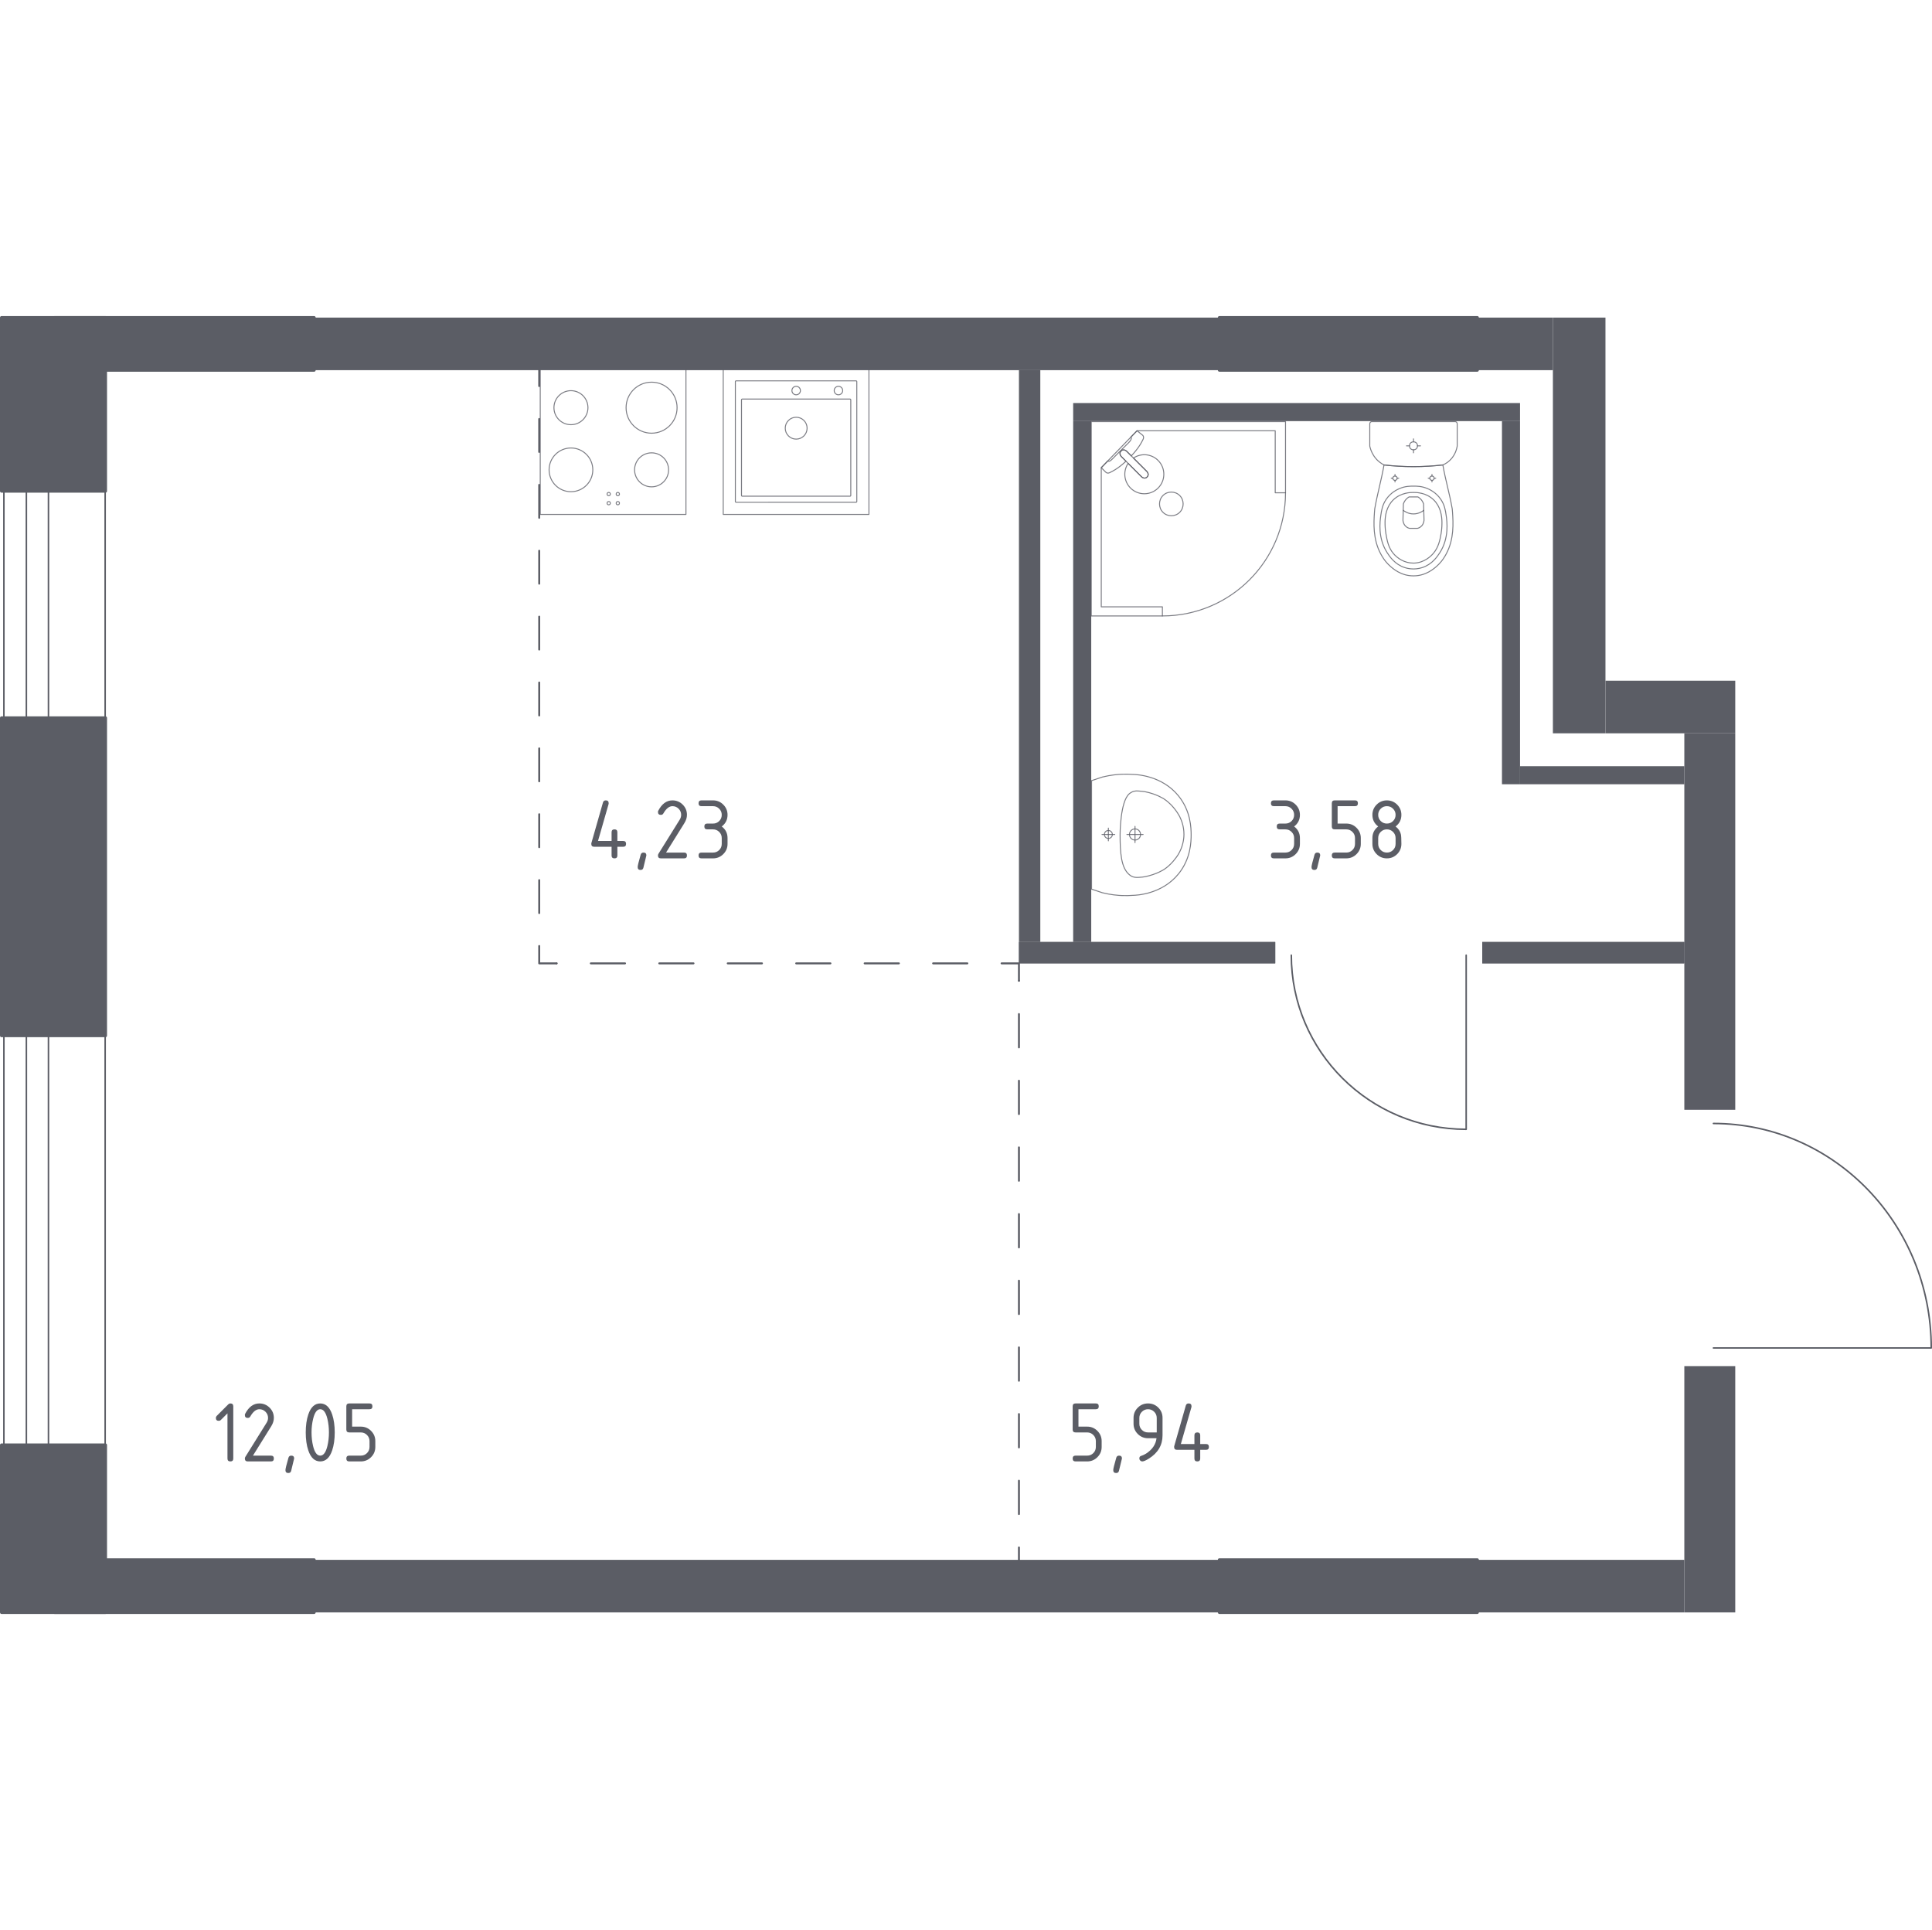 <?xml version="1.0" encoding="iso-8859-1"?>
<!-- Generator: Adobe Illustrator 27.0.0, SVG Export Plug-In . SVG Version: 6.00 Build 0)  -->
<svg version="1.1" xmlns="http://www.w3.org/2000/svg" xmlns:xlink="http://www.w3.org/1999/xlink" x="0px" y="0px"
	 viewBox="0 0 1001.194 1000" style="enable-background:new 0 0 1001.194 1000;" xml:space="preserve">
<g id="&#x446;&#x432;&#x435;&#x442;_&#x43F;&#x43E;&#x43C;&#x435;&#x449;&#x435;&#x43D;&#x438;&#x439;">
</g>
<g id="&#x43E;&#x43A;&#x43D;&#x430;_x2C__&#x434;&#x432;&#x435;&#x440;&#x438;">
	<g>
		
			<rect x="-72.16" y="633.879" transform="matrix(-1.072271e-06 -1 1 -1.072271e-06 -608.764 688.374)" style="fill:none;stroke:#5B5D65;stroke-width:0.796;stroke-linecap:round;stroke-linejoin:round;stroke-miterlimit:10;" width="223.929" height="29.379"/>
		
			<rect x="-104.122" y="642.741" transform="matrix(-1.212910e-06 -1 1 -1.212910e-06 -640.725 656.412)" style="fill:none;stroke:#5B5D65;stroke-width:0.796;stroke-linecap:round;stroke-linejoin:round;stroke-miterlimit:10;" width="223.929" height="11.655"/>
	</g>
	<g>
		
			<rect x="-27.253" y="302.348" transform="matrix(-1.790361e-06 -1 1 -1.790361e-06 -277.233 356.843)" style="fill:none;stroke:#5B5D65;stroke-width:0.796;stroke-linecap:round;stroke-linejoin:round;stroke-miterlimit:10;" width="134.114" height="29.379"/>
		
			<rect x="-59.214" y="311.21" transform="matrix(-2.025184e-06 -1 1 -2.025184e-06 -309.194 324.88)" style="fill:none;stroke:#5B5D65;stroke-width:0.796;stroke-linecap:round;stroke-linejoin:round;stroke-miterlimit:10;" width="134.114" height="11.655"/>
	</g>
	<path style="fill:none;stroke:#5B5D65;stroke-width:0.796;stroke-linecap:round;stroke-linejoin:round;stroke-miterlimit:10;" d="
		M669.177,494.908c0,49.831,40.588,90.219,90.621,90.219l0-90.219"/>
	<path style="fill:none;stroke:#5B5D65;stroke-width:0.796;stroke-linecap:round;stroke-linejoin:round;stroke-miterlimit:10;" d="
		M887.929,582.106c62.34,0,112.867,52.095,112.867,116.313l-112.866,0.001"/>
</g>
<g id="&#x43F;&#x435;&#x440;&#x435;&#x433;&#x43E;&#x440;&#x43E;&#x434;&#x43A;&#x438;">
	<rect x="162.789" y="164.556" style="fill:#5B5D65;" width="469.114" height="27.24"/>
	<g>
		<defs>
			<path id="SVGID_1_" d="M768.125,488.082v11.068h104.721v-11.068H768.125z M528.034,488.082v11.068H660.85v-11.068H528.034z"/>
		</defs>
		<use xlink:href="#SVGID_1_"  style="overflow:visible;fill-rule:evenodd;clip-rule:evenodd;fill:#5B5D65;"/>
		<clipPath id="SVGID_00000041282422655327057250000018207904906657135294_">
			<use xlink:href="#SVGID_1_"  style="overflow:visible;"/>
		</clipPath>
		
			<rect x="528.034" y="488.082" style="clip-path:url(#SVGID_00000041282422655327057250000018207904906657135294_);fill:#5B5D65;" width="344.811" height="11.063"/>
	</g>
	<rect x="528.034" y="191.799" style="fill:#5B5D65;" width="11.068" height="296.279"/>
	<rect x="765.571" y="164.556" style="fill:#5B5D65;" width="39.164" height="27.24"/>
	<rect x="765.571" y="808.204" style="fill:#5B5D65;" width="107.275" height="27.24"/>
	<rect x="162.789" y="808.204" style="fill:#5B5D65;" width="469.114" height="27.24"/>
	<rect x="556.13" y="208.828" style="fill:#5B5D65;" width="231.577" height="9.361"/>
	<rect x="778.342" y="218.192" style="fill:#5B5D65;" width="9.365" height="188.153"/>
	<rect x="787.707" y="396.983" style="fill:#5B5D65;" width="85.139" height="9.362"/>
	<rect x="556.13" y="218.192" style="fill:#5B5D65;" width="9.365" height="269.886"/>
	<rect x="872.846" y="707.824" style="fill-rule:evenodd;clip-rule:evenodd;fill:#5B5D65;" width="26.393" height="127.623"/>
	<rect x="872.846" y="379.956" style="fill-rule:evenodd;clip-rule:evenodd;fill:#5B5D65;" width="26.393" height="195.052"/>
	<rect x="831.979" y="352.711" style="fill:#5B5D65;" width="67.259" height="27.242"/>
	<rect x="804.735" y="164.556" style="fill:#5B5D65;" width="27.244" height="215.396"/>
</g>
<g id="&#x448;&#x430;&#x445;&#x442;&#x44B;">
</g>
<g id="&#x43F;&#x443;&#x43D;&#x43A;&#x442;&#x438;&#x440;">
	<g>
		<g>
			
				<line style="fill:none;stroke:#5B5D65;stroke-linecap:round;stroke-linejoin:round;" x1="528.037" y1="810.757" x2="528.037" y2="801.757"/>
			
				<line style="fill:none;stroke:#5B5D65;stroke-linecap:round;stroke-linejoin:round;stroke-dasharray:17.271,17.271,0,0,0,0;" x1="528.037" y1="784.486" x2="528.037" y2="508.15"/>
			<polyline style="fill:none;stroke:#5B5D65;stroke-linecap:round;stroke-linejoin:round;" points="528.037,508.15 528.037,499.15 
				519.037,499.15 			"/>
			
				<line style="fill:none;stroke:#5B5D65;stroke-linecap:round;stroke-linejoin:round;stroke-dasharray:17.739,17.739,0,0,0,0;" x1="501.298" y1="499.15" x2="288.429" y2="499.15"/>
			<polyline style="fill:none;stroke:#5B5D65;stroke-linecap:round;stroke-linejoin:round;" points="288.429,499.15 279.429,499.15 
				279.429,490.15 			"/>
			
				<line style="fill:none;stroke:#5B5D65;stroke-linecap:round;stroke-linejoin:round;stroke-dasharray:17.066,17.066,0,0,0,0;" x1="279.429" y1="473.085" x2="279.429" y2="200.035"/>
			
				<line style="fill:none;stroke:#5B5D65;stroke-linecap:round;stroke-linejoin:round;" x1="279.429" y1="200.035" x2="279.429" y2="191.035"/>
		</g>
	</g>
</g>
<g id="&#x43C;&#x435;&#x431;&#x435;&#x43B;&#x44C;_x2C__&#x441;&#x430;&#x43D;&#x442;&#x435;&#x445;&#x43D;&#x438;&#x43A;&#x430;">
	<g>
		
			<rect x="279.957" y="191.035" style="opacity:0.8;fill:none;stroke:#5B5D65;stroke-width:0.5;stroke-linecap:round;stroke-linejoin:round;stroke-miterlimit:10;" width="75.51" height="75.51"/>
		<g>
			
				<circle style="opacity:0.8;fill:none;stroke:#5B5D65;stroke-width:0.5;stroke-linecap:round;stroke-linejoin:round;stroke-miterlimit:10;" cx="337.66" cy="211.233" r="13.214"/>
		</g>
		<g>
			
				<circle style="opacity:0.8;fill:none;stroke:#5B5D65;stroke-width:0.5;stroke-linecap:round;stroke-linejoin:round;stroke-miterlimit:10;" cx="295.876" cy="243.439" r="11.327"/>
		</g>
		<g>
			
				<circle style="opacity:0.8;fill:none;stroke:#5B5D65;stroke-width:0.5;stroke-linecap:round;stroke-linejoin:round;stroke-miterlimit:10;" cx="295.875" cy="211.234" r="8.81"/>
		</g>
		<g>
			
				<circle style="opacity:0.8;fill:none;stroke:#5B5D65;stroke-width:0.5;stroke-linecap:round;stroke-linejoin:round;stroke-miterlimit:10;" cx="337.661" cy="243.438" r="8.81"/>
		</g>
		
			<circle style="opacity:0.8;fill:none;stroke:#5B5D65;stroke-width:0.5;stroke-linecap:round;stroke-linejoin:round;stroke-miterlimit:10;" cx="315.444" cy="260.707" r="0.85"/>
		
			<circle style="opacity:0.8;fill:none;stroke:#5B5D65;stroke-width:0.5;stroke-linecap:round;stroke-linejoin:round;stroke-miterlimit:10;" cx="320.159" cy="260.707" r="0.85"/>
		
			<circle style="opacity:0.8;fill:none;stroke:#5B5D65;stroke-width:0.5;stroke-linecap:round;stroke-linejoin:round;stroke-miterlimit:10;" cx="320.159" cy="255.992" r="0.85"/>
		
			<circle style="opacity:0.8;fill:none;stroke:#5B5D65;stroke-width:0.5;stroke-linecap:round;stroke-linejoin:round;stroke-miterlimit:10;" cx="315.444" cy="255.992" r="0.85"/>
	</g>
	<g>
		
			<rect x="374.789" y="191.036" style="opacity:0.8;fill:none;stroke:#5B5D65;stroke-width:0.5;stroke-linecap:round;stroke-linejoin:round;stroke-miterlimit:10;" width="75.51" height="75.51"/>
		
			<circle style="opacity:0.8;fill:none;stroke:#5B5D65;stroke-width:0.5;stroke-linecap:round;stroke-linejoin:round;stroke-miterlimit:10;" cx="412.592" cy="221.855" r="5.664"/>
		
			<circle style="opacity:0.8;fill:none;stroke:#5B5D65;stroke-width:0.5;stroke-linecap:round;stroke-linejoin:round;stroke-miterlimit:10;" cx="412.592" cy="202.362" r="2.203"/>
		
			<circle style="opacity:0.8;fill:none;stroke:#5B5D65;stroke-width:0.5;stroke-linecap:round;stroke-linejoin:round;stroke-miterlimit:10;" cx="434.495" cy="202.362" r="2.203"/>
		
			<path style="opacity:0.8;fill:none;stroke:#5B5D65;stroke-width:0.5;stroke-linecap:round;stroke-linejoin:round;stroke-miterlimit:10;" d="
			M443.604,260.253l-62.12,0.001c-0.222,0-0.403-0.181-0.403-0.403l-0.001-62.12c0-0.222,0.181-0.403,0.403-0.403l62.12-0.001
			c0.222,0,0.403,0.181,0.403,0.403l0.001,62.12C444.007,260.072,443.826,260.253,443.604,260.253z"/>
		
			<path style="opacity:0.8;fill:none;stroke:#5B5D65;stroke-width:0.5;stroke-linecap:round;stroke-linejoin:round;stroke-miterlimit:10;" d="
			M440.487,257.1l-55.827,0.001c-0.222,0-0.403-0.181-0.403-0.403l-0.001-49.534c0-0.222,0.181-0.403,0.403-0.403l55.827-0.001
			c0.222,0,0.403,0.181,0.403,0.403l0.001,49.534C440.89,256.919,440.709,257.1,440.487,257.1z"/>
	</g>
	<g>
		
			<ellipse style="opacity:0.8;fill:none;stroke:#5B5D65;stroke-width:0.5;stroke-linecap:round;stroke-linejoin:round;stroke-miterlimit:10;" cx="732.493" cy="231" rx="2.073" ry="2.067"/>
		
			<line style="opacity:0.8;fill:none;stroke:#5B5D65;stroke-width:0.5;stroke-linecap:round;stroke-linejoin:round;stroke-miterlimit:10;" x1="728.872" y1="231" x2="730.42" y2="231"/>
		
			<line style="opacity:0.8;fill:none;stroke:#5B5D65;stroke-width:0.5;stroke-linecap:round;stroke-linejoin:round;stroke-miterlimit:10;" x1="734.565" y1="231" x2="736.114" y2="231"/>
		
			<line style="opacity:0.8;fill:none;stroke:#5B5D65;stroke-width:0.5;stroke-linecap:round;stroke-linejoin:round;stroke-miterlimit:10;" x1="732.493" y1="234.612" x2="732.493" y2="233.068"/>
		
			<line style="opacity:0.8;fill:none;stroke:#5B5D65;stroke-width:0.5;stroke-linecap:round;stroke-linejoin:round;stroke-miterlimit:10;" x1="732.493" y1="228.933" x2="732.493" y2="227.389"/>
		
			<line style="opacity:0.8;fill:none;stroke:#5B5D65;stroke-width:0.5;stroke-linecap:round;stroke-linejoin:round;stroke-miterlimit:10;" x1="720.96" y1="247.769" x2="721.795" y2="247.769"/>
		
			<line style="opacity:0.8;fill:none;stroke:#5B5D65;stroke-width:0.5;stroke-linecap:round;stroke-linejoin:round;stroke-miterlimit:10;" x1="724.031" y1="247.769" x2="724.867" y2="247.769"/>
		
			<line style="opacity:0.8;fill:none;stroke:#5B5D65;stroke-width:0.5;stroke-linecap:round;stroke-linejoin:round;stroke-miterlimit:10;" x1="722.913" y1="249.717" x2="722.913" y2="248.884"/>
		
			<line style="opacity:0.8;fill:none;stroke:#5B5D65;stroke-width:0.5;stroke-linecap:round;stroke-linejoin:round;stroke-miterlimit:10;" x1="722.913" y1="246.654" x2="722.913" y2="245.821"/>
		
			<ellipse style="opacity:0.8;fill:none;stroke:#5B5D65;stroke-width:0.5;stroke-linecap:round;stroke-linejoin:round;stroke-miterlimit:10;" cx="722.913" cy="247.769" rx="1.118" ry="1.115"/>
		
			<ellipse style="opacity:0.8;fill:none;stroke:#5B5D65;stroke-width:0.5;stroke-linecap:round;stroke-linejoin:round;stroke-miterlimit:10;" cx="742.072" cy="247.769" rx="1.118" ry="1.115"/>
		
			<line style="opacity:0.8;fill:none;stroke:#5B5D65;stroke-width:0.5;stroke-linecap:round;stroke-linejoin:round;stroke-miterlimit:10;" x1="740.119" y1="247.769" x2="740.954" y2="247.769"/>
		
			<line style="opacity:0.8;fill:none;stroke:#5B5D65;stroke-width:0.5;stroke-linecap:round;stroke-linejoin:round;stroke-miterlimit:10;" x1="743.191" y1="247.769" x2="744.026" y2="247.769"/>
		
			<line style="opacity:0.8;fill:none;stroke:#5B5D65;stroke-width:0.5;stroke-linecap:round;stroke-linejoin:round;stroke-miterlimit:10;" x1="742.072" y1="249.717" x2="742.072" y2="248.884"/>
		
			<line style="opacity:0.8;fill:none;stroke:#5B5D65;stroke-width:0.5;stroke-linecap:round;stroke-linejoin:round;stroke-miterlimit:10;" x1="742.072" y1="246.654" x2="742.072" y2="245.821"/>
		
			<path style="opacity:0.8;fill:none;stroke:#5B5D65;stroke-width:0.5;stroke-linecap:round;stroke-linejoin:round;stroke-miterlimit:10;" d="
			M752.731,265.625c-0.057-0.864-0.124-1.572-0.171-2.039c-1.512-8.5-3.339-14.184-4.851-22.684c-4.572,0.53-9.67,0.88-15.216,0.881
			c-5.568,0.001-10.686-0.349-15.273-0.881c-1.512,8.5-3.282,14.184-4.794,22.684c-0.048,0.467-0.115,1.175-0.171,2.039
			c-0.335,5.095-0.899,13.679,3.294,21.42c0.676,1.249,2.067,3.765,4.722,6.169c1.591,1.44,5.816,5.151,12.071,5.154
			c0.052,0,0.101-0.005,0.152-0.005c0.051,0,0.1,0.005,0.152,0.005c6.255-0.003,10.48-3.714,12.071-5.154
			c2.655-2.404,4.045-4.921,4.722-6.169C753.63,279.303,753.066,270.72,752.731,265.625z"/>
		
			<path style="opacity:0.8;fill:none;stroke:#5B5D65;stroke-width:0.5;stroke-linecap:round;stroke-linejoin:round;stroke-miterlimit:10;" d="
			M749.422,267.046c-0.356-2.556-0.788-5.415-2.798-8.351c-2.479-3.621-5.809-5.092-6.894-5.555
			c-2.959-1.261-5.478-1.261-7.237-1.261c-1.759,0-4.278,0-7.237,1.261c-1.085,0.463-4.415,1.934-6.894,5.555
			c-2.01,2.936-2.442,5.795-2.798,8.351c-0.454,3.257-1.642,11.773,3.362,19.437c1.246,1.908,3.914,5.937,9.04,7.601
			c1.062,0.345,4.738,1.402,9.056,0c5.125-1.664,7.792-5.692,9.039-7.601C751.064,278.819,749.876,270.302,749.422,267.046z"/>
		
			<path style="opacity:0.8;fill:none;stroke:#5B5D65;stroke-width:0.5;stroke-linecap:round;stroke-linejoin:round;stroke-miterlimit:10;" d="
			M742.995,259.04c-3.97-3.904-9.145-3.89-10.502-3.879c-1.357-0.011-6.532-0.024-10.502,3.88c-3.512,3.453-4.272,8.195-4.248,11.96
			c0.015,2.329,0.206,4.107,0.462,5.554c0.631,3.578,1.265,7.17,3.883,10.256c2.07,2.441,5.752,5.002,10.439,4.954
			c5.544-0.057,9.117-3.73,10.22-5.009c2.764-3.205,3.443-6.938,4.036-10.202c0.24-1.321,0.446-3.155,0.462-5.554
			C747.267,267.235,746.507,262.493,742.995,259.04z"/>
		
			<path style="opacity:0.8;fill:none;stroke:#5B5D65;stroke-width:0.5;stroke-linecap:round;stroke-linejoin:round;stroke-miterlimit:10;" d="
			M737.729,261.083c-0.213-0.611-0.652-1.609-1.541-2.524c-0.498-0.513-1-0.858-1.405-1.088c-0.009,0-0.015,0-0.024,0
			c-2.113,0-2.434,0-4.532,0c-0.009,0-0.015,0-0.024,0c-0.404,0.23-0.906,0.575-1.405,1.088c-0.89,0.916-1.328,1.914-1.541,2.524
			c-0.074,2.814-0.149,5.628-0.223,8.442c0.022,0.379,0.149,1.801,1.236,2.973c0.848,0.914,1.822,1.182,2.215,1.266
			c1.339,0,2.678,0,4.017,0c0.393-0.084,1.367-0.352,2.215-1.266c1.087-1.172,1.214-2.594,1.236-2.973
			C737.878,266.711,737.803,263.897,737.729,261.083z"/>
		
			<path style="opacity:0.8;fill:none;stroke:#5B5D65;stroke-width:0.5;stroke-linecap:round;stroke-linejoin:round;stroke-miterlimit:10;" d="
			M737.827,264.408c-0.639,0.5-2.536,1.849-5.267,1.87c-2.813,0.022-4.769-1.376-5.401-1.87"/>
		
			<path style="opacity:0.8;fill:none;stroke:#5B5D65;stroke-width:0.5;stroke-linecap:round;stroke-linejoin:round;stroke-miterlimit:10;" d="
			M754.092,218.454l-43.199,0c-0.582,0-1.054,0.504-1.054,1.126c0,0,0,10.463,0,11.58c0.132,0.612,0.344,1.41,0.694,2.305
			c0.35,0.896,0.838,1.89,1.523,2.896c0.904,1.326,1.909,2.318,2.832,3.051c0.922,0.732,1.761,1.204,2.331,1.49
			c2.294,0.266,4.72,0.486,7.269,0.64c2.549,0.154,5.22,0.241,8.004,0.241c2.773,0,5.434-0.088,7.973-0.242s4.957-0.374,7.243-0.639
			c0.505-0.212,1.263-0.574,2.114-1.16c0.851-0.587,1.796-1.399,2.675-2.513c0.949-1.204,1.564-2.434,1.965-3.507
			c0.401-1.073,0.588-1.988,0.682-2.562c0-1.276,0-11.58,0-11.58C755.146,218.958,754.674,218.454,754.092,218.454z"/>
	</g>
	<g>
		
			<path style="opacity:0.8;fill:none;stroke:#5B5D65;stroke-width:0.5;stroke-linecap:round;stroke-linejoin:round;stroke-miterlimit:10;" d="
			M588.178,429.482c1.588,0,2.875,1.293,2.875,2.885c0,1.589-1.287,2.879-2.875,2.879c-1.591,0-2.878-1.29-2.878-2.879
			C585.301,430.776,586.587,429.482,588.178,429.482z"/>
		
			<line style="opacity:0.8;fill:none;stroke:#5B5D65;stroke-width:0.5;stroke-linecap:round;stroke-linejoin:round;stroke-miterlimit:10;" x1="588.177" y1="436.564" x2="588.177" y2="428.165"/>
		
			<line style="opacity:0.8;fill:none;stroke:#5B5D65;stroke-width:0.5;stroke-linecap:round;stroke-linejoin:round;stroke-miterlimit:10;" x1="592.376" y1="432.364" x2="583.977" y2="432.364"/>
		
			<path style="opacity:0.8;fill:none;stroke:#5B5D65;stroke-width:0.5;stroke-linecap:round;stroke-linejoin:round;stroke-miterlimit:10;" d="
			M574.379,430.3c1.14,0,2.063,0.926,2.063,2.067c0,1.138-0.923,2.062-2.063,2.062c-1.142,0-2.065-0.924-2.065-2.062
			C572.313,431.226,573.237,430.3,574.379,430.3z"/>
		
			<line style="opacity:0.8;fill:none;stroke:#5B5D65;stroke-width:0.5;stroke-linecap:round;stroke-linejoin:round;stroke-miterlimit:10;" x1="574.377" y1="435.664" x2="574.377" y2="429.065"/>
		
			<line style="opacity:0.8;fill:none;stroke:#5B5D65;stroke-width:0.5;stroke-linecap:round;stroke-linejoin:round;stroke-miterlimit:10;" x1="577.677" y1="432.364" x2="571.078" y2="432.364"/>
		
			<path style="opacity:0.8;fill:none;stroke:#5B5D65;stroke-width:0.5;stroke-linecap:round;stroke-linejoin:round;stroke-miterlimit:10;" d="
			M586.961,401.254c-1.48-0.111-3.315-0.18-5.42-0.103c-0.822,0.03-2.39,0.108-4.36,0.355c-1.623,0.203-3.643,0.537-5.941,1.109
			c-1.857,0.62-3.713,1.24-5.57,1.86c0,0.001,0,0.013,0,0.017c0,0.789,0,55.951,0,56.179c0,0.004,0,0.016,0,0.017
			c1.857,0.62,3.713,1.24,5.57,1.86c2.298,0.572,4.318,0.906,5.941,1.109c1.97,0.247,3.539,0.325,4.36,0.355
			c2.104,0.077,3.939,0.008,5.418-0.103c2.054-0.042,15.215-0.529,23.814-11.193c6.365-7.894,6.495-16.733,6.495-20.134
			c0-3.401-0.13-12.24-6.496-20.134C602.175,401.783,589.015,401.296,586.961,401.254z"/>
		
			<path style="opacity:0.8;fill:none;stroke:#5B5D65;stroke-width:0.5;stroke-linecap:round;stroke-linejoin:round;stroke-miterlimit:10;" d="
			M590.183,409.859c-0.717-0.064-1.694-0.129-2.858,0.218c-0.06,0.018-0.111,0.035-0.155,0.05c0,0-1.015,0.349-1.932,1.124
			c-4.792,4.051-4.792,21.128-4.792,21.128l0,0c0,9.378,0.509,17.273,4.785,20.812c0.001,0.001,0.004,0.003,0.005,0.004
			c0.001,0,0.002,0.002,0.003,0.002c0.947,0.827,1.792,1.084,1.93,1.124c0,0,0.002,0,0.002,0.001
			c1.272,0.435,2.82,0.281,3.015,0.268c1.467-0.099,2.201-0.148,3.254-0.362c6.04-1.223,9.797-3.749,9.797-3.749
			c2.8-1.883,4.493-3.937,5.362-5.008c0.697-0.859,1.751-2.172,2.719-4.076c2.119-4.165,2.222-7.994,2.228-9.016
			c0.027-4.512-1.51-7.823-2.227-9.324l0-0.001c-0.596-1.102-1.474-2.538-2.72-4.077c-0.856-1.056-2.553-3.119-5.362-5.008
			c0,0-3.791-2.549-9.797-3.749C592.779,410.089,591.913,410.012,590.183,409.859z"/>
	</g>
	<g>
		
			<polygon style="opacity:0.8;fill:none;stroke:#5B5D65;stroke-width:0.5;stroke-linecap:round;stroke-linejoin:round;stroke-miterlimit:10;" points="
			666.176,255.329 666.175,218.454 565.495,218.454 565.495,319.135 602.373,319.134 602.373,314.407 570.693,314.407 
			570.692,242.322 589.224,223.182 660.84,223.181 660.84,255.329 		"/>
		
			<path style="opacity:0.8;fill:none;stroke:#5B5D65;stroke-width:0.5;stroke-linecap:round;stroke-linejoin:round;stroke-miterlimit:10;" d="
			M602.373,319.134c35.236,0,63.803-28.568,63.802-63.806"/>
		
			<path style="opacity:0.8;fill:none;stroke:#5B5D65;stroke-width:0.5;stroke-linecap:round;stroke-linejoin:round;stroke-miterlimit:10;" d="
			M594.358,244.314l-7.107-7.108l-0.304-0.308l-3.157-3.153c0,0-1.511-1.409-2.841-0.079c-1.326,1.33,0.087,2.838,0.087,2.838
			l3.149,3.153l0.308,0.308l7.107,7.104c0,0,1.511,1.417,2.841,0.087C595.767,245.826,594.358,244.314,594.358,244.314z"/>
		
			<path style="opacity:0.8;fill:none;stroke:#5B5D65;stroke-width:0.5;stroke-linecap:round;stroke-linejoin:round;stroke-miterlimit:10;" d="
			M611.347,256.75c2.368,2.372,2.368,6.322,0,8.694c-2.376,2.376-6.326,2.376-8.686-0.004c-2.372-2.368-2.372-6.318,0-8.69
			C605.021,254.37,608.971,254.37,611.347,256.75z"/>
		
			<path style="opacity:0.8;fill:none;stroke:#5B5D65;stroke-width:0.5;stroke-linecap:round;stroke-linejoin:round;stroke-miterlimit:10;" d="
			M580.949,233.666c1.33-1.33,2.841,0.079,2.841,0.079l2.469,2.466c1.877-2.009,3.549-4.093,4.662-5.93
			c0.552-0.912,1.061-1.851,1.519-2.81v-0.004c0.324-0.687,0.213-1.452-0.268-1.937c-0.983-0.783-1.966-1.565-2.948-2.348
			c-1.062,1.096-2.123,2.193-3.185,3.29c0.047,0.036,0.117,0.099,0.17,0.195c0.376,0.669-0.577,1.945-1.121,2.49
			c-4.386,4.392-5.945,5.864-8.421,8.426c-0.433,0.448-1.636,1.721-2.349,1.403c-0.11-0.049-0.183-0.124-0.225-0.175
			c-1.134,1.171-2.266,2.341-3.4,3.512c0.787,0.841,1.561,1.507,2.348,2.348c0.473,0.469,1.22,0.596,1.887,0.284
			c1.03-0.477,2.024-1.03,2.995-1.618c1.729-1.058,3.679-2.61,5.576-4.366l-2.463-2.465
			C581.035,236.504,579.622,234.997,580.949,233.666z"/>
		
			<path style="opacity:0.8;fill:none;stroke:#5B5D65;stroke-width:0.5;stroke-linecap:round;stroke-linejoin:round;stroke-miterlimit:10;" d="
			M600.155,252.87c3.95-3.95,3.95-10.351,0-14.301c-3.478-3.478-8.851-3.886-12.783-1.241l6.986,6.986c0,0,1.409,1.511,0.083,2.841
			c-1.33,1.33-2.842-0.087-2.842-0.087l-6.986-6.983c-2.646,3.933-2.237,9.306,1.24,12.784
			C589.804,256.821,596.205,256.821,600.155,252.87z"/>
	</g>
</g>
<g id="&#x43D;&#x435;&#x441;&#x443;&#x449;&#x438;&#x435;">
	
		<rect x="28.27" y="164.556" style="fill:#5B5D65;stroke:#5B5D65;stroke-width:1.592;stroke-linecap:round;stroke-linejoin:round;stroke-miterlimit:10;" width="134.519" height="27.24"/>
	
		<rect x="631.903" y="164.556" style="fill:#5B5D65;stroke:#5B5D65;stroke-width:1.592;stroke-linecap:round;stroke-linejoin:round;stroke-miterlimit:10;" width="133.668" height="27.24"/>
	
		<rect x="28.27" y="808.204" style="fill:#5B5D65;stroke:#5B5D65;stroke-width:1.592;stroke-linecap:round;stroke-linejoin:round;stroke-miterlimit:10;" width="134.519" height="27.24"/>
	
		<rect x="631.903" y="808.204" style="fill:#5B5D65;stroke:#5B5D65;stroke-width:1.592;stroke-linecap:round;stroke-linejoin:round;stroke-miterlimit:10;" width="133.668" height="27.24"/>
	
		<rect x="0.796" y="748.693" style="fill:#5B5D65;stroke:#5B5D65;stroke-width:1.592;stroke-linecap:round;stroke-linejoin:round;stroke-miterlimit:10;" width="53.867" height="86.751"/>
	
		<rect x="0.796" y="371.952" style="fill:#5B5D65;stroke:#5B5D65;stroke-width:1.592;stroke-linecap:round;stroke-linejoin:round;stroke-miterlimit:10;" width="53.867" height="164.652"/>
	
		<rect x="0.796" y="164.556" style="fill:#5B5D65;stroke:#5B5D65;stroke-width:1.592;stroke-linecap:round;stroke-linejoin:round;stroke-miterlimit:10;" width="53.867" height="89.905"/>
</g>
<g id="&#x43B;&#x435;&#x441;&#x442;&#x43D;&#x438;&#x446;&#x44B;_x2C__&#x43B;&#x438;&#x444;&#x442;&#x44B;">
</g>
<g id="&#x43F;&#x43B;&#x43E;&#x449;&#x430;&#x434;&#x438;">
	<g>
		<path style="fill:#5B5D65;" d="M117.879,732.299l-3.452,3.453c-0.29,0.284-0.64,0.425-1.05,0.425
			c-1.004,0-1.507-0.501-1.507-1.502c0-0.41,0.144-0.759,0.433-1.047l5.873-5.873c0.395-0.394,0.797-0.592,1.207-0.592
			c1.001,0,1.502,0.501,1.502,1.502v27.042c0,1.001-0.501,1.502-1.502,1.502s-1.502-0.5-1.502-1.501V732.299z"/>
		<path style="fill:#5B5D65;" d="M134.405,727.163c2.079,0,3.851,0.732,5.315,2.197s2.197,3.236,2.197,5.315
			c0,1.427-0.456,2.868-1.366,4.325l-9.469,15.206h9.332c1.001,0,1.502,0.5,1.502,1.502s-0.501,1.502-1.502,1.502h-12.019
			c-1.001,0-1.502-0.5-1.502-1.502c0-0.303,0.084-0.591,0.251-0.865l11.015-17.688c0.501-0.804,0.752-1.631,0.752-2.481
			c0-1.244-0.44-2.306-1.32-3.186c-0.88-0.88-1.943-1.32-3.187-1.32c-1.7,0-3.27,1.26-4.712,3.778
			c-0.273,0.486-0.706,0.729-1.297,0.729c-1.001,0-1.502-0.501-1.502-1.502c0-0.228,0.046-0.432,0.137-0.614
			C128.896,728.961,131.354,727.163,134.405,727.163z"/>
		<path style="fill:#5B5D65;" d="M150.93,754.205c1.001,0,1.502,0.493,1.502,1.479c0,0.136-0.516,2.268-1.548,6.396
			c-0.182,0.759-0.668,1.138-1.457,1.138c-1.001,0-1.502-0.501-1.502-1.502c0-0.683,0.516-2.808,1.548-6.374
			C149.685,754.584,150.171,754.205,150.93,754.205z"/>
		<path style="fill:#5B5D65;" d="M173.465,742.186c0,3.582-0.44,6.677-1.32,9.287c-1.29,3.824-3.354,5.736-6.191,5.736
			c-2.838,0-4.902-1.904-6.191-5.713c-0.88-2.61-1.32-5.713-1.32-9.31c0-3.597,0.44-6.7,1.32-9.31
			c1.29-3.809,3.354-5.713,6.191-5.713c2.837,0,4.901,1.912,6.191,5.736C173.024,735.51,173.465,738.605,173.465,742.186z
			 M170.46,742.186c0-2.489-0.266-4.833-0.796-7.034c-0.805-3.323-2.042-4.985-3.71-4.985c-1.654,0-2.883,1.669-3.688,5.008
			c-0.546,2.246-0.819,4.583-0.819,7.011c0,2.474,0.265,4.818,0.797,7.033c0.804,3.323,2.041,4.985,3.71,4.985
			c1.669,0,2.906-1.662,3.71-4.985C170.194,747.004,170.46,744.66,170.46,742.186z"/>
		<path style="fill:#5B5D65;" d="M179.473,740.684v-12.019c0-1.001,0.501-1.502,1.502-1.502h10.516c1.001,0,1.502,0.501,1.502,1.502
			s-0.501,1.502-1.502,1.502h-9.014v9.014h4.507c2.079,0,3.851,0.736,5.315,2.208c1.464,1.472,2.197,3.24,2.197,5.304v3.004
			c0,2.08-0.736,3.851-2.208,5.315c-1.472,1.465-3.24,2.197-5.304,2.197h-6.009c-1.001,0-1.502-0.501-1.502-1.502
			s0.501-1.502,1.502-1.502h6.009c1.259,0,2.325-0.436,3.198-1.309c0.873-0.873,1.309-1.938,1.309-3.198v-3.004
			c0-1.244-0.44-2.307-1.32-3.187c-0.88-0.88-1.943-1.32-3.187-1.32h-6.009C179.974,742.186,179.473,741.685,179.473,740.684z"/>
	</g>
	<g>
		<path style="fill:#5B5D65;" d="M555.873,740.683v-12.019c0-1.001,0.501-1.502,1.502-1.502h10.516c1.001,0,1.502,0.501,1.502,1.502
			s-0.501,1.502-1.502,1.502h-9.014v9.014h4.507c2.079,0,3.851,0.736,5.315,2.208c1.464,1.472,2.197,3.24,2.197,5.304v3.004
			c0,2.08-0.736,3.851-2.208,5.315c-1.472,1.465-3.24,2.197-5.304,2.197h-6.009c-1.001,0-1.502-0.501-1.502-1.502
			s0.501-1.502,1.502-1.502h6.009c1.259,0,2.325-0.436,3.198-1.309c0.873-0.873,1.309-1.938,1.309-3.198v-3.004
			c0-1.244-0.44-2.307-1.32-3.187c-0.88-0.88-1.943-1.32-3.187-1.32h-6.009C556.374,742.185,555.873,741.684,555.873,740.683z"/>
		<path style="fill:#5B5D65;" d="M579.91,754.204c1.001,0,1.502,0.493,1.502,1.479c0,0.136-0.516,2.268-1.548,6.396
			c-0.182,0.759-0.668,1.138-1.457,1.138c-1.001,0-1.502-0.501-1.502-1.502c0-0.683,0.516-2.808,1.548-6.374
			C578.665,754.583,579.151,754.204,579.91,754.204z"/>
		<path style="fill:#5B5D65;" d="M591.928,757.208c-0.395,0-0.744-0.151-1.047-0.455s-0.455-0.652-0.455-1.047
			c0-0.698,0.25-1.13,0.751-1.297c1.093-0.364,2.003-0.781,2.731-1.252c3.232-2.094,5.038-4.75,5.417-7.967h-4.393
			c-2.079,0-3.851-0.732-5.315-2.196c-1.465-1.464-2.197-3.236-2.197-5.315v-3.005c0-2.079,0.732-3.851,2.197-5.315
			c1.464-1.464,3.236-2.197,5.315-2.197c2.094,0,3.87,0.725,5.327,2.174c1.457,1.45,2.185,3.213,2.185,5.292v9.059
			c0,5.099-2.375,9.128-7.125,12.087C593.787,756.73,592.656,757.208,591.928,757.208z M599.44,742.185v-7.512
			c0-1.244-0.44-2.307-1.32-3.187c-0.88-0.88-1.943-1.32-3.187-1.32c-1.245,0-2.307,0.44-3.187,1.32
			c-0.88,0.88-1.32,1.942-1.32,3.187v3.005c0,1.259,0.436,2.325,1.309,3.198c0.873,0.873,1.938,1.309,3.198,1.309H599.44z"/>
		<path style="fill:#5B5D65;" d="M608.453,749.697c0-0.167,0.015-0.303,0.046-0.41l6.009-21.032
			c0.212-0.729,0.698-1.093,1.457-1.093c1.001,0,1.502,0.502,1.502,1.506c0,0.137-0.018,0.282-0.053,0.434l-5.479,19.093h7.034
			v-4.507c0-1.001,0.5-1.502,1.502-1.502s1.502,0.5,1.502,1.502v4.507h3.004c1.002,0,1.502,0.5,1.502,1.502
			c0,1.002-0.5,1.502-1.502,1.502h-3.004v4.507c0,1.001-0.501,1.502-1.502,1.502s-1.502-0.501-1.502-1.502v-4.507h-9.014
			C608.954,751.199,608.453,750.699,608.453,749.697z"/>
	</g>
	<g>
		<path style="fill:#5B5D65;" d="M306.415,437.234c0-0.167,0.015-0.303,0.046-0.41l6.009-21.032
			c0.212-0.729,0.698-1.093,1.457-1.093c1.001,0,1.502,0.502,1.502,1.506c0,0.137-0.018,0.282-0.053,0.434l-5.479,19.093h7.034
			v-4.507c0-1.001,0.5-1.502,1.502-1.502s1.502,0.5,1.502,1.502v4.507h3.004c1.002,0,1.502,0.5,1.502,1.502
			c0,1.002-0.5,1.502-1.502,1.502h-3.004v4.507c0,1.001-0.501,1.502-1.502,1.502s-1.502-0.501-1.502-1.502v-4.507h-9.014
			C306.916,438.736,306.415,438.236,306.415,437.234z"/>
		<path style="fill:#5B5D65;" d="M333.457,441.741c1.001,0,1.502,0.493,1.502,1.479c0,0.136-0.516,2.268-1.548,6.396
			c-0.182,0.759-0.668,1.138-1.457,1.138c-1.001,0-1.502-0.501-1.502-1.502c0-0.683,0.516-2.808,1.548-6.374
			C332.212,442.12,332.698,441.741,333.457,441.741z"/>
		<path style="fill:#5B5D65;" d="M348.48,414.699c2.079,0,3.851,0.732,5.315,2.197s2.197,3.236,2.197,5.315
			c0,1.427-0.456,2.868-1.366,4.325l-9.469,15.206h9.332c1.001,0,1.502,0.5,1.502,1.502s-0.501,1.502-1.502,1.502H342.47
			c-1.001,0-1.502-0.5-1.502-1.502c0-0.303,0.084-0.591,0.251-0.865l11.015-17.688c0.501-0.804,0.752-1.631,0.752-2.481
			c0-1.244-0.44-2.306-1.32-3.186c-0.88-0.88-1.943-1.32-3.187-1.32c-1.7,0-3.27,1.26-4.712,3.778
			c-0.273,0.486-0.706,0.729-1.297,0.729c-1.001,0-1.502-0.501-1.502-1.502c0-0.228,0.046-0.432,0.137-0.614
			C342.971,416.497,345.429,414.699,348.48,414.699z"/>
		<path style="fill:#5B5D65;" d="M369.512,429.722h-3.004c-1.002,0-1.502-0.501-1.502-1.502s0.5-1.502,1.502-1.502h3.004
			c1.259,0,2.325-0.436,3.198-1.309c0.873-0.873,1.309-1.938,1.309-3.198c0-1.244-0.44-2.307-1.32-3.187
			c-0.88-0.88-1.943-1.32-3.187-1.32h-6.009c-1.001,0-1.502-0.501-1.502-1.502s0.501-1.502,1.502-1.502h6.009
			c2.079,0,3.851,0.736,5.315,2.208c1.464,1.472,2.197,3.24,2.197,5.304c0,2.489-1.001,4.492-3.005,6.009
			c2.003,1.518,3.005,3.521,3.005,6.009v3.004c0,2.08-0.736,3.851-2.208,5.315c-1.472,1.465-3.24,2.197-5.304,2.197h-6.009
			c-1.001,0-1.502-0.501-1.502-1.502s0.501-1.502,1.502-1.502h6.009c1.259,0,2.325-0.436,3.198-1.309
			c0.873-0.873,1.309-1.938,1.309-3.198v-3.004c0-1.244-0.44-2.307-1.32-3.187C371.819,430.162,370.756,429.722,369.512,429.722z"/>
	</g>
	<g>
		<path style="fill:#5B5D65;" d="M666.13,429.721h-3.004c-1.002,0-1.502-0.501-1.502-1.502s0.5-1.502,1.502-1.502h3.004
			c1.259,0,2.325-0.436,3.198-1.309c0.873-0.873,1.309-1.938,1.309-3.198c0-1.244-0.44-2.307-1.32-3.187
			c-0.88-0.88-1.943-1.32-3.187-1.32h-6.009c-1.001,0-1.502-0.501-1.502-1.502s0.501-1.502,1.502-1.502h6.009
			c2.079,0,3.851,0.736,5.315,2.208c1.464,1.472,2.197,3.24,2.197,5.304c0,2.489-1.001,4.492-3.005,6.009
			c2.003,1.518,3.005,3.521,3.005,6.009v3.004c0,2.08-0.736,3.851-2.208,5.315c-1.472,1.465-3.24,2.197-5.304,2.197h-6.009
			c-1.001,0-1.502-0.501-1.502-1.502s0.501-1.502,1.502-1.502h6.009c1.259,0,2.325-0.436,3.198-1.309
			c0.873-0.873,1.309-1.938,1.309-3.198v-3.004c0-1.244-0.44-2.307-1.32-3.187C668.436,430.161,667.374,429.721,666.13,429.721z"/>
		<path style="fill:#5B5D65;" d="M682.655,441.74c1.001,0,1.502,0.493,1.502,1.479c0,0.136-0.516,2.268-1.548,6.396
			c-0.182,0.759-0.668,1.138-1.457,1.138c-1.001,0-1.502-0.501-1.502-1.502c0-0.683,0.516-2.808,1.548-6.374
			C681.41,442.119,681.896,441.74,682.655,441.74z"/>
		<path style="fill:#5B5D65;" d="M690.166,428.219v-12.019c0-1.001,0.501-1.502,1.502-1.502h10.516c1.001,0,1.502,0.501,1.502,1.502
			s-0.501,1.502-1.502,1.502h-9.014v9.014h4.507c2.079,0,3.851,0.736,5.315,2.208c1.464,1.472,2.197,3.24,2.197,5.304v3.004
			c0,2.08-0.736,3.851-2.208,5.315c-1.472,1.465-3.24,2.197-5.304,2.197h-6.009c-1.001,0-1.502-0.501-1.502-1.502
			s0.501-1.502,1.502-1.502h6.009c1.259,0,2.325-0.436,3.198-1.309c0.873-0.873,1.309-1.938,1.309-3.198v-3.004
			c0-1.244-0.44-2.307-1.32-3.187c-0.88-0.88-1.943-1.32-3.187-1.32h-6.009C690.667,429.721,690.166,429.221,690.166,428.219z"/>
		<path style="fill:#5B5D65;" d="M718.71,444.744c-2.079,0-3.851-0.732-5.315-2.197c-1.465-1.464-2.197-3.235-2.197-5.315v-3.004
			c0-2.489,1.002-4.492,3.005-6.009c-2.003-1.517-3.005-3.521-3.005-6.009c0-2.079,0.732-3.851,2.197-5.315
			c1.464-1.464,3.236-2.197,5.315-2.197s3.851,0.732,5.315,2.197s2.197,3.236,2.197,5.315c0,2.489-1.001,4.492-3.005,6.009
			c1.441,1.093,2.352,2.436,2.731,4.029c0.182,0.805,0.273,2.466,0.273,4.985c0,2.08-0.732,3.851-2.197,5.315
			C722.561,444.013,720.789,444.744,718.71,444.744z M718.71,426.717c1.259,0,2.325-0.436,3.198-1.309
			c0.873-0.873,1.309-1.938,1.309-3.198c0-1.244-0.44-2.307-1.32-3.187c-0.88-0.88-1.943-1.32-3.187-1.32
			c-1.26,0-2.326,0.437-3.198,1.309c-0.873,0.873-1.309,1.939-1.309,3.198c0,1.26,0.436,2.326,1.309,3.198
			S717.45,426.717,718.71,426.717z M718.71,441.74c1.259,0,2.325-0.436,3.198-1.309c0.873-0.873,1.309-1.938,1.309-3.198v-3.004
			c0-1.244-0.44-2.307-1.32-3.187c-0.88-0.88-1.943-1.32-3.187-1.32c-1.26,0-2.326,0.436-3.198,1.309
			c-0.873,0.873-1.309,1.939-1.309,3.198v3.004c0,1.26,0.436,2.326,1.309,3.198C716.385,441.304,717.45,441.74,718.71,441.74z"/>
	</g>
</g>
<g id="&#x442;&#x430;&#x431;&#x43B;&#x438;&#x447;&#x43A;&#x438;">
</g>
<g id="&#x44D;&#x442;&#x430;&#x436;_x2C__&#x441;&#x435;&#x43A;&#x446;&#x438;&#x438;">
</g>
<g id="&#x421;&#x43B;&#x43E;&#x439;_12">
</g>
</svg>
